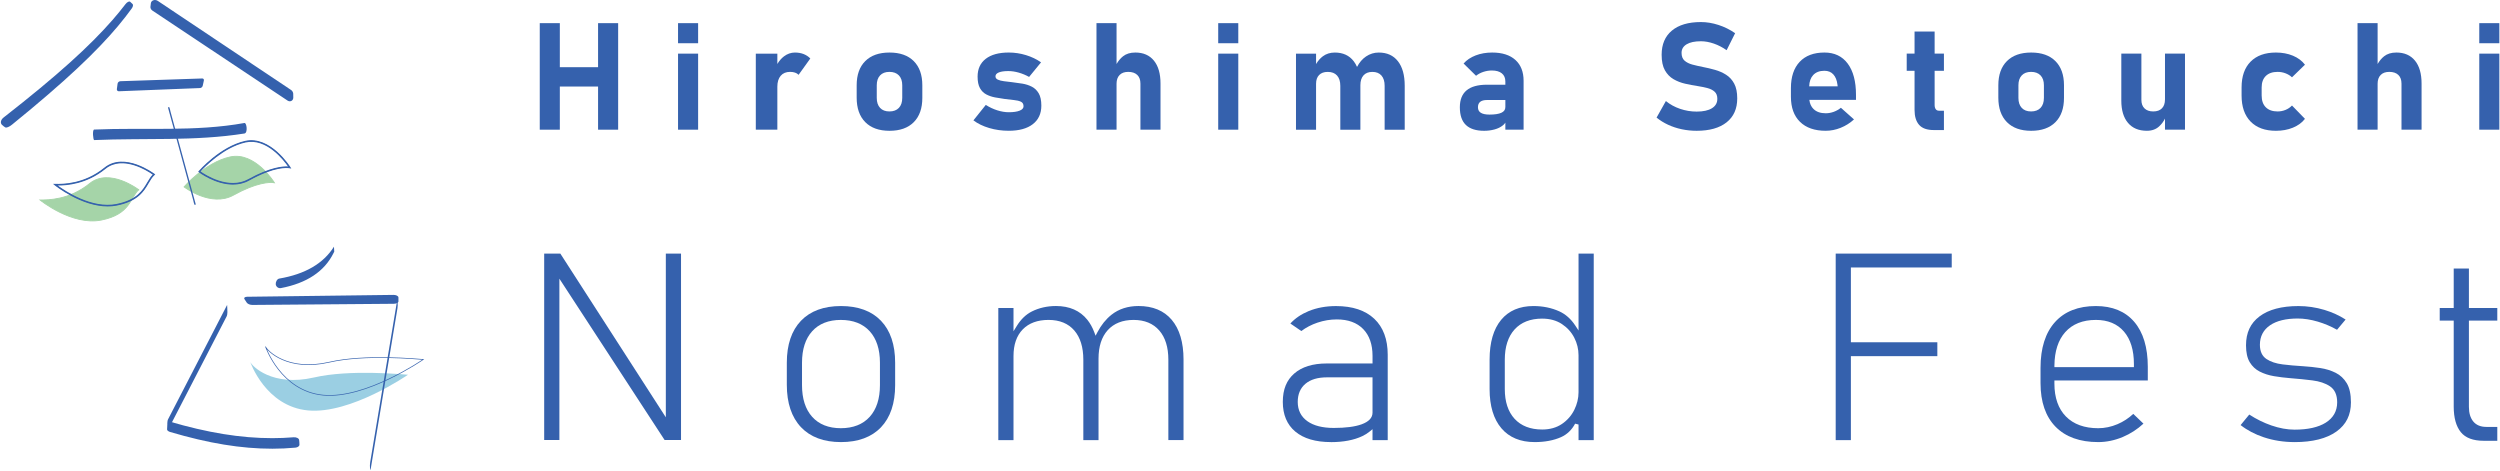 <?xml version="1.0" encoding="UTF-8"?> <svg xmlns="http://www.w3.org/2000/svg" xmlns:xlink="http://www.w3.org/1999/xlink" width="2747px" height="517px" viewBox="0 0 2747 517" version="1.1"><title>logo-and-name</title><desc>Created with Sketch.</desc><defs></defs><g id="Page-1" stroke="none" stroke-width="1" fill="none" fill-rule="evenodd"><g id="logo-and-name"><g id="Group" transform="translate(593, 24)" fill-rule="nonzero" fill="#3561AD"><g><polygon id="Shape" points="64.16 49.83 22.14 49.83 22.14 1.44 0.08 1.44 0.08 118.5 22.14 118.5 22.14 71.08 64.16 71.08 64.16 118.5 86.22 118.5 86.22 1.44 64.16 1.44"></polygon><rect id="Rectangle-path" x="152.03" y="34.93" width="22.06" height="83.57"></rect><rect id="Rectangle-path" x="152.03" y="1.44" width="22.06" height="22.06"></rect><path d="M280.56,33.73 C276.16,33.73 272.12,35.13 268.44,37.92 C265.6,40.07 263.18,42.87 261.15,46.31 L261.15,34.94 L237.48,34.94 L237.48,118.51 L261.15,118.51 L261.15,71.25 C261.15,66.15 262.37,62.17 264.81,59.29 C267.25,56.42 270.7,54.98 275.16,54.98 C277.2,54.98 279.01,55.25 280.59,55.79 C282.17,56.33 283.47,57.13 284.49,58.21 L297.37,40.26 C295.28,38.11 292.82,36.49 290,35.39 C287.18,34.29 284.03,33.74 280.54,33.74 L280.56,33.73 Z" id="Shape"></path><path d="M384.38,33.73 C372.89,33.73 364.01,36.87 357.73,43.15 C351.45,49.43 348.31,58.29 348.31,69.72 L348.31,83.33 C348.31,94.87 351.45,103.82 357.73,110.18 C364.01,116.54 372.89,119.72 384.38,119.72 C395.87,119.72 404.75,116.57 411.03,110.26 C417.31,103.95 420.45,95.06 420.45,83.57 L420.45,69.72 C420.45,58.29 417.31,49.43 411.03,43.15 C404.75,36.87 395.87,33.73 384.38,33.73 Z M398.39,83.56 C398.39,88.28 397.15,91.95 394.69,94.55 C392.22,97.15 388.76,98.45 384.3,98.45 C379.84,98.45 376.48,97.15 374.04,94.55 C371.6,91.95 370.38,88.28 370.38,83.56 L370.38,69.71 C370.38,65.04 371.6,61.42 374.04,58.84 C376.48,56.26 379.9,54.98 384.3,54.98 C388.7,54.98 392.22,56.27 394.69,58.84 C397.16,61.42 398.39,65.04 398.39,69.71 L398.39,83.56 Z" id="Shape"></path><path d="M540.72,71.24 C537.58,69.63 534.13,68.52 530.38,67.9 C526.62,67.28 522.89,66.76 519.19,66.33 C515.97,65.96 512.96,65.59 510.17,65.24 C507.38,64.89 505.12,64.31 503.41,63.51 C501.69,62.7 500.83,61.5 500.83,59.89 C500.83,58.01 502.06,56.58 504.53,55.58 C507,54.59 510.46,54.09 514.92,54.09 C518.57,54.09 522.38,54.65 526.35,55.78 C530.32,56.91 534.13,58.49 537.78,60.53 L550.9,44.51 C546.02,41.08 540.47,38.42 534.28,36.54 C528.08,34.66 521.79,33.72 515.4,33.72 C504.5,33.72 496.08,36.03 490.12,40.64 C484.16,45.26 481.18,51.78 481.18,60.2 C481.18,65.51 482.04,69.71 483.76,72.8 C485.48,75.89 487.79,78.19 490.68,79.72 C493.58,81.25 496.78,82.35 500.3,83.02 C503.81,83.69 507.37,84.27 510.97,84.75 C514.51,85.23 517.87,85.62 521.03,85.92 C524.2,86.22 526.76,86.82 528.72,87.73 C530.68,88.64 531.66,90.33 531.66,92.8 C531.66,94.84 530.24,96.44 527.39,97.59 C524.54,98.74 520.55,99.32 515.39,99.32 C511.42,99.32 507.23,98.62 502.83,97.23 C498.43,95.83 494.22,93.85 490.19,91.27 L476.59,108.26 C481.37,111.86 487.15,114.66 493.94,116.67 C500.73,118.68 507.88,119.69 515.4,119.69 C526.78,119.69 535.59,117.27 541.85,112.44 C548.1,107.61 551.23,100.82 551.23,92.07 C551.23,86.33 550.26,81.82 548.33,78.54 C546.4,75.27 543.86,72.82 540.72,71.21 L540.72,71.24 Z" id="Shape"></path><path d="M654.48,33.73 C648.95,33.73 644.46,35.1 641,37.84 C638.31,39.97 635.93,42.81 633.87,46.33 L633.87,1.44 L611.81,1.44 L611.81,118.5 L633.87,118.5 L633.87,68.02 C633.87,63.89 634.98,60.68 637.21,58.4 C639.44,56.12 642.59,54.98 646.67,54.98 C650.96,54.98 654.28,56.09 656.61,58.32 C658.95,60.55 660.11,63.73 660.11,67.86 L660.11,118.5 L682.17,118.5 L682.17,67.78 C682.17,56.94 679.75,48.55 674.92,42.62 C670.09,36.69 663.27,33.72 654.47,33.72 L654.48,33.73 Z" id="Shape"></path><rect id="Rectangle-path" x="745.57" y="34.93" width="22.06" height="83.57"></rect><rect id="Rectangle-path" x="745.57" y="1.44" width="22.06" height="22.06"></rect><path d="M922,33.73 C916.9,33.73 912.23,35.17 907.99,38.04 C903.97,40.76 900.68,44.6 898.11,49.52 C897.1,47.22 895.89,45.13 894.47,43.28 C889.59,36.92 882.66,33.74 873.7,33.74 C868.6,33.74 864.21,35.11 860.54,37.85 C857.67,39.99 855.19,42.83 853.09,46.37 L853.09,34.95 L831.03,34.95 L831.03,118.52 L853.09,118.52 L853.09,68.04 C853.09,63.91 854.2,60.7 856.43,58.42 C858.66,56.14 861.81,55 865.89,55 C870.34,55 873.77,56.33 876.15,58.99 C878.54,61.65 879.73,65.42 879.73,70.3 L879.73,118.52 L901.79,118.52 L901.79,70.21 C901.79,70.01 901.79,69.81 901.79,69.61 L901.79,69.65 C901.79,64.98 902.94,61.37 905.22,58.82 C907.5,56.27 910.76,55 915,55 C919.24,55 922.61,56.33 924.94,58.99 C927.27,61.65 928.44,65.42 928.44,70.3 L928.44,118.52 L950.5,118.52 L950.5,70.21 C950.5,58.62 948.02,49.64 943.05,43.28 C938.08,36.92 931.07,33.74 922,33.74 L922,33.73 Z" id="Shape"></path><path d="M1072.11,41.86 C1066.1,36.44 1057.59,33.73 1046.59,33.73 C1039.93,33.73 1033.87,34.79 1028.39,36.91 C1022.92,39.03 1018.51,42 1015.19,45.81 L1028.88,59.26 C1031.24,57.38 1033.95,55.95 1037.01,54.95 C1040.07,53.96 1043.15,53.46 1046.27,53.46 C1050.99,53.46 1054.64,54.51 1057.22,56.6 C1059.8,58.69 1061.08,61.67 1061.08,65.54 L1061.08,69.08 L1040.87,69.08 C1030.94,69.08 1023.49,71.13 1018.53,75.24 C1013.57,79.35 1011.08,85.56 1011.08,93.88 C1011.08,102.63 1013.31,109.12 1017.76,113.36 C1022.22,117.6 1028.9,119.72 1037.81,119.72 C1041.73,119.72 1045.52,119.22 1049.2,118.23 C1052.88,117.24 1055.97,115.71 1058.5,113.64 C1059.56,112.78 1060.41,111.81 1061.08,110.75 L1061.08,118.51 L1081.13,118.51 L1081.13,64.81 C1081.13,54.94 1078.12,47.29 1072.11,41.87 L1072.11,41.86 Z M1056.73,99.9 C1053.83,101.24 1049.46,101.91 1043.61,101.91 C1039.42,101.91 1036.27,101.25 1034.15,99.94 C1032.03,98.63 1030.97,96.6 1030.97,93.86 C1030.97,91.12 1031.8,89.18 1033.47,87.86 C1035.13,86.55 1037.63,85.89 1040.96,85.89 L1061.09,85.89 L1061.09,93.62 C1061.09,96.47 1059.64,98.56 1056.74,99.9 L1056.73,99.9 Z" id="Shape"></path><path d="M1303.73,58.2 C1300.03,55.84 1295.95,54.03 1291.49,52.77 C1287.03,51.51 1282.55,50.45 1278.05,49.59 C1273.97,48.78 1270.16,47.91 1266.62,46.97 C1263.08,46.03 1260.21,44.59 1258,42.66 C1255.8,40.73 1254.7,37.88 1254.7,34.13 L1254.7,34.05 C1254.7,30.02 1256.55,26.9 1260.26,24.67 C1263.96,22.44 1269.2,21.33 1275.96,21.33 C1280.47,21.33 1285.18,22.18 1290.09,23.87 C1295,25.56 1299.71,27.99 1304.22,31.16 L1313.56,12.48 C1307.92,8.56 1301.83,5.54 1295.28,3.42 C1288.73,1.3 1282.29,0.24 1275.96,0.24 C1262.22,0.24 1251.59,3.37 1244.08,9.62 C1236.57,15.87 1232.81,24.71 1232.81,36.15 L1232.81,36.23 C1232.81,43.32 1234,48.98 1236.39,53.22 C1238.78,57.46 1241.93,60.72 1245.85,63 C1249.77,65.28 1254.06,66.94 1258.73,67.99 C1263.4,69.04 1268.01,69.91 1272.58,70.61 C1276.39,71.2 1279.92,71.93 1283.17,72.78 C1286.42,73.64 1289.03,74.97 1291.02,76.77 C1293.01,78.57 1294,81.16 1294,84.54 L1294,84.62 C1294,89.08 1292.01,92.52 1288.04,94.96 C1284.07,97.4 1278.49,98.62 1271.29,98.62 C1265.06,98.62 1259,97.61 1253.09,95.6 C1247.19,93.59 1241.98,90.73 1237.47,87.03 L1227.24,105.22 C1231,108.28 1235.21,110.9 1239.88,113.07 C1244.55,115.24 1249.55,116.89 1254.89,118.02 C1260.23,119.15 1265.69,119.71 1271.27,119.71 C1285.44,119.71 1296.41,116.61 1304.2,110.41 C1311.98,104.21 1315.87,95.48 1315.87,84.2 L1315.87,84.04 C1315.87,77.44 1314.77,72.07 1312.57,67.94 C1310.37,63.81 1307.42,60.56 1303.71,58.2 L1303.73,58.2 Z" id="Shape"></path><path d="M1411.65,33.73 C1399.95,33.73 1390.89,37.14 1384.48,43.95 C1378.07,50.77 1374.86,60.4 1374.86,72.85 L1374.86,82.27 C1374.86,94.18 1378.2,103.4 1384.88,109.92 C1391.56,116.44 1400.97,119.7 1413.1,119.7 C1418.63,119.7 1424.1,118.61 1429.52,116.44 C1434.94,114.27 1439.82,111.19 1444.17,107.22 L1429.76,94.42 C1427.4,96.35 1424.77,97.84 1421.87,98.89 C1418.97,99.94 1416.05,100.46 1413.1,100.46 C1407.36,100.46 1402.89,98.9 1399.7,95.79 C1397.12,93.28 1395.61,89.91 1395.11,85.73 L1446.36,85.73 L1446.36,80.26 C1446.36,65.5 1443.34,54.05 1437.3,45.92 C1431.26,37.79 1422.71,33.72 1411.66,33.72 L1411.65,33.73 Z M1394.94,70.84 C1395.12,65.59 1396.56,61.48 1399.29,58.52 C1402.21,55.35 1406.33,53.77 1411.65,53.77 C1415.78,53.77 1419.06,55.1 1421.47,57.76 C1423.88,60.42 1425.39,64.13 1425.98,68.91 L1426.22,70.84 L1394.94,70.84 L1394.94,70.84 Z" id="Shape"></path><path d="M1532.77,10.62 L1510.71,10.62 L1510.71,34.93 L1502.09,34.93 L1502.09,53.77 L1510.71,53.77 L1510.71,96.76 C1510.71,103.9 1512.37,109.37 1515.7,113.18 C1519.03,116.99 1524.42,118.9 1531.88,118.9 L1542.99,118.9 L1542.99,97.65 L1537.52,97.65 C1535.96,97.65 1534.78,97.09 1533.98,95.96 C1533.17,94.83 1532.77,93.28 1532.77,91.29 L1532.77,53.77 L1542.99,53.77 L1542.99,34.93 L1532.77,34.93 L1532.77,10.62 Z" id="Shape"></path><path d="M1638.84,33.73 C1627.35,33.73 1618.47,36.87 1612.19,43.15 C1605.91,49.43 1602.77,58.29 1602.77,69.72 L1602.77,83.33 C1602.77,94.87 1605.91,103.82 1612.19,110.18 C1618.47,116.54 1627.35,119.72 1638.84,119.72 C1650.33,119.72 1659.21,116.57 1665.49,110.26 C1671.77,103.95 1674.91,95.06 1674.91,83.57 L1674.91,69.72 C1674.91,58.29 1671.77,49.43 1665.49,43.15 C1659.21,36.87 1650.33,33.73 1638.84,33.73 Z M1652.85,83.56 C1652.85,88.28 1651.61,91.95 1649.15,94.55 C1646.68,97.15 1643.22,98.45 1638.76,98.45 C1634.3,98.45 1630.94,97.15 1628.5,94.55 C1626.06,91.95 1624.84,88.28 1624.84,83.56 L1624.84,69.71 C1624.84,65.04 1626.06,61.42 1628.5,58.84 C1630.94,56.26 1634.36,54.98 1638.76,54.98 C1643.16,54.98 1646.68,56.27 1649.15,58.84 C1651.62,61.42 1652.85,65.04 1652.85,69.71 L1652.85,83.56 Z" id="Shape"></path><path d="M1785.88,85.25 C1785.88,89.49 1784.77,92.75 1782.54,95.03 C1780.31,97.31 1777.13,98.45 1773,98.45 C1768.87,98.45 1765.66,97.34 1763.38,95.11 C1761.1,92.88 1759.96,89.76 1759.96,85.73 L1759.96,34.93 L1737.9,34.93 L1737.9,86.54 C1737.9,97.06 1740.34,105.22 1745.23,111.01 C1750.11,116.81 1757.04,119.7 1766,119.7 C1771.58,119.7 1776.13,118.04 1779.65,114.71 C1782.36,112.14 1784.44,109.33 1785.89,106.28 L1785.89,118.49 L1807.87,118.49 L1807.87,34.93 L1785.89,34.93 L1785.89,85.25 L1785.88,85.25 Z" id="Shape"></path><path d="M1896.7,59.45 C1899.76,56.47 1904.08,54.98 1909.66,54.98 C1912.67,54.98 1915.55,55.5 1918.31,56.55 C1921.07,57.6 1923.45,59.06 1925.44,60.94 L1939.69,47.09 C1936.42,42.8 1932,39.5 1926.45,37.19 C1920.89,34.88 1914.68,33.73 1907.81,33.73 C1895.84,33.73 1886.56,37.07 1879.95,43.75 C1873.35,50.43 1870.05,59.87 1870.05,72.05 L1870.05,80.99 C1870.05,93.28 1873.35,102.81 1879.95,109.57 C1886.55,116.33 1895.84,119.71 1907.81,119.71 C1914.68,119.71 1920.89,118.57 1926.45,116.29 C1932.01,114.01 1936.42,110.78 1939.69,106.59 L1925.44,91.94 C1923.45,94.03 1921.08,95.64 1918.31,96.77 C1915.55,97.9 1912.66,98.46 1909.66,98.46 C1904.08,98.46 1899.76,96.94 1896.7,93.91 C1893.64,90.88 1892.11,86.57 1892.11,80.99 L1892.11,72.05 C1892.11,66.63 1893.64,62.43 1896.7,59.45 Z" id="Shape"></path><path d="M2040.13,33.73 C2034.6,33.73 2030.11,35.1 2026.65,37.84 C2023.96,39.97 2021.58,42.81 2019.52,46.33 L2019.52,1.44 L1997.46,1.44 L1997.46,118.5 L2019.52,118.5 L2019.52,68.02 C2019.52,63.89 2020.63,60.68 2022.86,58.4 C2025.09,56.12 2028.24,54.98 2032.32,54.98 C2036.61,54.98 2039.93,56.09 2042.26,58.32 C2044.6,60.55 2045.76,63.73 2045.76,67.86 L2045.76,118.5 L2067.82,118.5 L2067.82,67.78 C2067.82,56.94 2065.4,48.55 2060.57,42.62 C2055.74,36.69 2048.92,33.72 2040.12,33.72 L2040.13,33.73 Z" id="Shape"></path><rect id="Rectangle-path" x="2131.22" y="34.93" width="22.06" height="83.57"></rect><rect id="Rectangle-path" x="2131.22" y="1.44" width="22.06" height="22.06"></rect></g><polygon id="Shape" points="137.26 459.47 21.65 282.21 21.65 459.47 4.95 459.47 4.95 254.65 22.7 254.65 138.61 434.55 138.61 254.65 155.31 254.65 155.31 459.47"></polygon><path d="M331.07,461.77 C312.19,461.77 297.4,456.25 287.11,445.37 C276.79,434.45 271.56,418.79 271.56,398.81 L271.56,374.52 C271.56,354.74 276.79,339.25 287.1,328.48 C297.39,317.73 312.18,312.28 331.07,312.28 C349.96,312.28 364.75,317.73 375.04,328.48 C385.36,339.26 390.58,354.75 390.58,374.52 L390.58,399.24 C390.58,419.12 385.35,434.68 375.03,445.5 C364.74,456.29 349.95,461.77 331.06,461.77 L331.07,461.77 Z M330.92,327.53 C317.46,327.53 306.85,331.72 299.4,339.98 C292,348.18 288.25,359.8 288.25,374.52 L288.25,399.24 C288.25,414.06 292,425.75 299.4,433.99 C306.85,442.3 317.46,446.51 330.92,446.51 C344.38,446.51 355.16,442.3 362.66,433.99 C370.11,425.74 373.88,414.05 373.88,399.24 L373.88,374.52 C373.88,359.8 370.1,348.18 362.65,339.98 C355.15,331.72 344.47,327.54 330.92,327.54 L330.92,327.53 Z" id="Shape"></path><path d="M690.79,459.61 L690.79,371.21 C690.79,357.55 687.43,346.76 680.81,339.14 C674.12,331.43 664.62,327.53 652.57,327.53 C640.52,327.53 630.87,331.33 624.13,338.83 C617.45,346.26 614.06,356.76 614.06,370.03 L614.05,370.03 C614.05,370.03 614.06,371.06 614.06,371.06 L614.06,459.6 L597.36,459.6 L597.36,371.2 C597.36,357.55 594.03,346.76 587.46,339.14 C580.81,331.43 571.29,327.52 559.14,327.52 C546.99,327.52 537.5,331.04 530.76,337.97 C524.04,344.89 520.64,354.71 520.64,367.17 L520.64,459.59 L503.94,459.59 L503.94,314.41 L520.64,314.41 L520.64,340 L524.34,334.02 C528.81,326.79 534.32,321.5 540.71,318.29 C548.67,314.28 557.63,312.25 567.33,312.25 C582.14,312.25 593.73,317.34 601.77,327.38 C604.83,331.2 607.35,335.7 609.26,340.74 L610.83,344.9 L612.9,340.97 C617.04,333.08 622.24,326.64 628.35,321.81 C636.38,315.47 646.36,312.25 658.01,312.25 C673.7,312.25 685.98,317.35 694.5,327.42 C703.1,337.59 707.46,352.26 707.46,371.04 L707.46,459.58 L690.76,459.58 L690.79,459.61 Z" id="Shape"></path><path d="M869.45,461.77 C852.58,461.77 839.38,457.87 830.21,450.17 C821.15,442.56 816.55,431.61 816.55,417.64 C816.55,403.67 820.77,393.73 829.09,386.45 C837.49,379.1 849.52,375.38 864.85,375.38 L915.14,375.38 L915.14,367.06 C915.14,354.5 911.69,344.58 904.87,337.57 C898.04,330.54 888.3,326.98 875.91,326.98 C868.73,326.98 861.55,328.18 854.57,330.54 C848.08,332.73 842.14,335.82 836.89,339.74 L824.85,331.48 C830.08,325.75 836.84,321.16 844.97,317.83 C853.93,314.16 864.05,312.31 875.04,312.31 C893.11,312.31 907.25,317.01 917.07,326.28 C926.86,335.52 931.82,348.82 931.82,365.79 L931.82,459.65 L915.12,459.65 L915.12,447.58 L911.85,450.26 C909.56,452.14 906.87,453.82 903.85,455.25 C899.39,457.37 894.21,459.01 888.45,460.12 C882.66,461.24 876.26,461.81 869.43,461.81 L869.45,461.77 Z M864.99,390.63 C854.97,390.63 847.07,392.99 841.5,397.63 C835.83,402.37 832.95,409.1 832.95,417.63 C832.95,426.71 836.55,433.86 843.64,438.88 C850.51,443.75 860.25,446.22 872.6,446.22 C885.61,446.22 895.9,444.87 903.18,442.22 C911.11,439.33 915.13,435.02 915.13,429.42 L915.13,390.63 L864.99,390.63 L864.99,390.63 Z" id="Shape"></path><path d="M1093.36,461.77 C1077.66,461.77 1065.36,456.69 1056.8,446.66 C1048.15,436.54 1043.77,422.04 1043.77,403.55 L1043.77,371.07 C1043.77,352.29 1048.04,337.61 1056.46,327.44 C1064.79,317.38 1076.72,312.28 1091.93,312.28 C1102.32,312.28 1111.91,314.25 1120.42,318.13 C1127.29,321.27 1133.14,326.47 1137.83,333.58 L1141.5,339.15 L1141.5,254.65 L1158.2,254.65 L1158.2,459.61 L1141.5,459.61 L1141.5,442.46 L1137.74,441.52 C1134.07,448.4 1128.85,453.39 1122.24,456.34 C1114.15,459.94 1104.44,461.77 1093.37,461.77 L1093.36,461.77 Z M1101.56,326.09 C1088.57,326.09 1078.36,330.11 1071.19,338.03 C1064.08,345.9 1060.47,357.06 1060.47,371.21 L1060.47,403.55 C1060.47,417.42 1064.08,428.39 1071.2,436.16 C1078.37,443.98 1088.58,447.95 1101.56,447.95 C1109.98,447.95 1117.27,445.9 1123.23,441.86 C1129.14,437.85 1133.72,432.64 1136.83,426.36 C1139.92,420.12 1141.49,413.6 1141.49,407 L1141.49,366.33 C1141.49,359.63 1139.92,353.15 1136.81,347.09 C1133.7,341.01 1129.12,335.95 1123.2,332.04 C1117.23,328.1 1109.95,326.1 1101.54,326.1 L1101.56,326.09 Z" id="Shape"></path><polygon id="Shape" points="1424.06 459.61 1424.06 254.65 1551.56 254.65 1551.56 269.9 1440.75 269.9 1440.75 352.08 1535.75 352.08 1535.75 367.34 1440.75 367.34 1440.75 459.61"></polygon><path d="M1712.52,461.77 C1692.39,461.77 1676.62,456.1 1665.66,444.91 C1654.69,433.71 1649.13,417.57 1649.13,396.94 L1649.13,380.13 C1649.13,358.51 1654.49,341.6 1665.07,329.87 C1675.59,318.2 1690.69,312.28 1709.93,312.28 C1728.01,312.28 1742.18,318.09 1752.03,329.55 C1761.96,341.1 1767,357.73 1767,378.98 L1767,394.08 L1664.38,394.08 L1664.38,397.52 C1664.38,412.94 1668.63,425.09 1677.03,433.63 C1685.43,442.18 1697.37,446.52 1712.52,446.52 C1719.66,446.52 1726.81,445.02 1733.78,442.05 C1740.15,439.34 1745.95,435.55 1751.04,430.77 L1762.22,441.49 C1755.51,447.7 1747.92,452.61 1739.62,456.11 C1730.71,459.87 1721.59,461.77 1712.52,461.77 L1712.52,461.77 Z M1709.93,327.53 C1695.51,327.53 1684.18,332.06 1676.24,340.99 C1668.57,349.63 1664.59,361.86 1664.4,377.36 L1664.38,379.38 L1751.74,379.38 L1751.74,375.94 C1751.74,360.77 1748.07,348.8 1740.84,340.36 C1733.53,331.84 1723.13,327.52 1709.93,327.52 L1709.93,327.53 Z" id="Shape"></path><path d="M1928.25,461.77 C1916.35,461.77 1904.99,459.99 1894.46,456.48 C1884.68,453.22 1876.12,448.71 1868.98,443.08 L1878.49,431.51 C1886.28,436.57 1894.42,440.58 1902.73,443.46 C1911.62,446.54 1920.21,448.1 1928.25,448.1 C1942.84,448.1 1954.34,445.53 1962.44,440.47 C1970.83,435.22 1975.09,427.68 1975.09,418.08 C1975.09,409.94 1972.42,404.01 1967.16,400.47 C1962.23,397.15 1955.72,394.96 1947.83,393.97 C1940.26,393.02 1932.03,392.19 1923.38,391.52 C1917.47,391.05 1911.48,390.31 1905.59,389.32 C1899.88,388.35 1894.61,386.65 1889.93,384.26 C1885.4,381.95 1881.73,378.5 1879.02,374.01 C1876.3,369.51 1874.92,363.26 1874.92,355.43 C1874.92,341.59 1879.76,331.21 1889.72,323.68 C1899.72,316.13 1914.13,312.3 1932.56,312.3 C1942.19,312.3 1951.79,313.72 1961.09,316.52 C1969.61,319.09 1977.43,322.65 1984.35,327.11 L1974.93,338.35 C1968.17,334.56 1961.1,331.57 1953.9,329.44 C1946.13,327.14 1938.66,325.98 1931.7,325.98 C1918.8,325.98 1908.61,328.47 1901.4,333.37 C1893.95,338.44 1890.18,345.66 1890.18,354.86 C1890.18,362.06 1892.63,367.34 1897.47,370.54 C1901.97,373.52 1907.89,375.49 1915.07,376.39 C1921.98,377.26 1929.62,377.93 1937.76,378.41 C1943.91,378.79 1950.21,379.46 1956.48,380.4 C1962.62,381.32 1968.34,383.1 1973.49,385.67 C1978.48,388.17 1982.56,392 1985.61,397.05 C1988.66,402.13 1990.21,409.2 1990.21,418.08 C1990.21,431.99 1985.01,442.48 1974.3,450.16 C1963.54,457.87 1948.04,461.79 1928.26,461.79 L1928.25,461.77 Z" id="Shape"></path><path d="M2136.06,460.33 C2124.48,460.33 2116.04,457.15 2110.96,450.87 C2105.77,444.47 2103.14,435.03 2103.14,422.81 L2103.14,328.26 L2087.76,328.26 L2087.76,314.44 L2103.14,314.44 L2103.14,271.04 L2119.84,271.04 L2119.84,314.44 L2151.03,314.44 L2151.03,328.26 L2119.84,328.26 L2119.84,423.1 C2119.84,429.87 2121.44,435.25 2124.61,439.1 C2127.87,443.07 2132.7,445.08 2138.95,445.08 L2151.03,445.08 L2151.03,460.34 L2136.07,460.34 L2136.06,460.33 Z" id="Shape"></path></g><g id="Group-2"><path d="M274.92,397.57 C276.66,402.15 299.12,425.34 345,414.77 C384.46,405.68 442.03,411.37 448.3,411.76 C448.3,411.76 385.41,455.33 338.52,450.99 C291.63,446.65 274.92,397.57 274.92,397.57 Z" id="Shape" fill="#9BCFE3" fill-rule="nonzero"></path><g id="Group" transform="translate(44, 171)" stroke="#A5D4A8" fill-rule="nonzero" fill="#A5D4A8"><path d="M257.5,29.79 C252.38,28.85 237.73,29.43 212.48,43.42 C187.88,57.06 158.26,34.35 158.26,34.35 C158.26,34.35 181.3,7.61 208.75,1.47 C236.2,-4.68 257.5,29.79 257.5,29.79 Z" id="Shape"></path><path d="M108.39,37.51 C99,45.97 99.47,64.43 67.25,70.82 C35.03,77.2 0,48.74 0,48.74 C9.06,48.87 32.34,48.66 54.49,30.69 C76.33,12.97 108.39,37.52 108.39,37.52 L108.39,37.51 Z" id="Shape"></path></g><path d="M436.24,330.88 C432.91,350.89 429.58,370.9 426.25,390.91 C420.97,422.63 415.69,454.36 410.41,486.08 C409.19,493.42 407.97,500.77 406.74,508.11 C406.41,510.11 406.38,512.25 406.56,514.27 C406.6,514.7 406.95,517.58 407.24,515.88 C410.57,495.87 413.9,475.86 417.23,455.85 C422.51,424.13 427.79,392.4 433.07,360.68 C434.29,353.34 435.51,345.99 436.74,338.65 C437.07,336.65 437.1,334.51 436.92,332.49 C436.88,332.06 436.53,329.18 436.24,330.88 L436.24,330.88 L436.24,330.88 Z" id="Shape" fill="#3561AD" fill-rule="nonzero"></path><path d="M291.7,380.79 C293.44,385.37 315.9,408.56 361.78,397.99 C401.24,388.9 458.81,394.59 465.08,394.98 C465.08,394.98 402.19,438.55 355.3,434.21 C308.41,429.87 291.7,380.79 291.7,380.79 Z" id="Shape" stroke="#3561AD" stroke-width="0.75"></path><path d="M269.33,154.81 C241.91,160.95 218.59,187.72 218.36,187.98 L217.74,188.7 L218.49,189.28 C218.72,189.46 236.49,202.85 255.96,202.85 C261.86,202.85 267.92,201.62 273.69,198.42 C301.66,182.92 315.6,184.43 318.12,184.89 L320.11,185.25 L319.05,183.53 C318.83,183.18 297.07,148.6 269.34,154.8 L269.33,154.81 Z M272.82,196.85 C251.21,208.83 225.2,191.82 220.37,188.42 C224.3,184.1 245.4,162 269.72,156.56 C292.85,151.37 311.86,176.27 316.46,182.9 C311.14,182.55 297.05,183.43 272.82,196.85 L272.82,196.85 Z" id="Shape" fill="#3561AD" fill-rule="nonzero"></path><path d="M114.7,184.21 C92.16,202.51 68.56,202.17 60.79,202.06 L58.2,202.02 L60.21,203.65 C60.53,203.91 89.15,226.85 118.36,226.85 C121.65,226.85 124.95,226.56 128.21,225.91 C151.7,221.26 158.17,210.17 163.37,201.27 C165.35,197.89 167.21,194.69 169.77,192.39 L170.57,191.67 L169.71,191.01 C169.38,190.76 136.82,166.24 114.69,184.2 L114.7,184.21 Z M161.82,200.37 C156.8,208.96 150.55,219.66 127.86,224.15 C100.92,229.5 71.52,209.77 63.48,203.87 C73.3,203.85 95,202.51 115.84,185.6 C134.92,170.12 162.59,188.17 167.78,191.83 C165.43,194.21 163.67,197.22 161.83,200.38 L161.82,200.37 Z" id="Shape" fill="#3561AD" fill-rule="nonzero"></path><path d="M302.98,312.16 C302.82,309.72 304.51,306.49 306.8,306.1 C335.22,301.29 355.4,289.53 366.93,271.08 C366.97,271.48 367,271.79 367.01,271.98 C367.04,272.64 367.08,273.37 367.13,274.13 C367.33,277.34 367.59,275.83 366.43,278.17 C356.45,298.29 337.04,311.18 308.68,316.55 C305.85,317.09 303.16,315.04 302.97,312.16 L302.98,312.16 Z" id="Shape" fill="#3561AD" fill-rule="nonzero"></path><path d="M184.12,472.74 C184.09,472.07 184.05,471.33 184,470.54 C183.8,467.33 183.52,462.92 184.69,460.67 L249.55,335.08 C249.57,335.3 249.59,335.47 249.59,335.59 C249.62,336.26 249.66,337 249.71,337.79 C249.91,341.01 250.19,345.41 249.02,347.66 L184.16,473.26 C184.14,473.04 184.12,472.87 184.12,472.74 L184.12,472.74 Z" id="Shape" fill="#3561AD" fill-rule="nonzero"></path><path d="M271.23,332.67 C270.31,331.39 269.35,329.91 268.59,328.62 C267.78,327.23 269.06,326.12 271.49,326.08 L432.34,324.03 C435.26,323.99 437.68,325.22 437.8,326.77 C437.91,328.2 437.91,329.81 437.81,331.19 C437.71,332.64 435.45,333.78 432.71,333.8 L277.31,335.07 C274.9,335.09 272.21,334.03 271.23,332.66 L271.23,332.67 Z" id="Shape" fill="#3561AD" fill-rule="nonzero"></path><path d="M299.13,493.04 C265.04,493.04 229.27,487.18 186.75,474.61 C184.82,474.04 183.62,472.81 183.69,471.48 C183.8,469.27 184.56,466.22 184.92,464.76 C185.09,464.08 185.24,463.48 185.36,462.95 C228.22,475.55 264.47,481.44 299.13,481.44 L299.13,481.44 C307.02,481.44 314.88,481.12 322.57,480.48 C325.65,480.23 328.45,481.58 328.69,483.5 C328.91,485.21 329.05,487.09 329.04,488.64 C329.03,490.25 327.12,491.64 324.55,491.88 C316.23,492.65 307.7,493.05 299.13,493.05 L299.13,493.05 L299.13,493.04 Z" id="Shape" fill="#3561AD" fill-rule="nonzero"></path><path d="M167.49,11.65 C166.07,10.7 165.23,9.19 165.28,7.66 C165.31,6.71 165.52,5.12 165.79,3.45 C166.29,0.28 170.33,-1.05 173.31,0.94 L319.82,98.87 C321.15,99.76 322.05,101.27 322.19,102.86 C322.28,103.85 322.29,105.52 322.26,107.29 C322.21,110.69 318.83,112.42 315.96,110.51 L167.49,11.65 Z" id="Shape" fill="#3561AD" fill-rule="nonzero"></path><path d="M132.24,89.23 L222.2,86.22 C223.49,86.18 224.3,87.19 224.01,88.5 L222.75,94.23 C222.45,95.57 221.12,96.71 219.8,96.76 L130.65,100.28 C129.23,100.34 128.24,99.3 128.41,97.94 L129.2,91.92 C129.39,90.49 130.76,89.28 132.25,89.23 L132.24,89.23 Z" id="Shape" fill="#3561AD" fill-rule="nonzero"></path><path d="M129.93,28.32 C106.16,56.69 71.83,89.37 13.28,136.9 C10.13,139.45 7.18,140.67 5.79,139.96 C4.86,139.49 3.57,138.44 2.31,137.31 C-0.01,135.22 0.73,131.62 3.98,129.09 C63.51,82.67 98.87,50.29 123.53,22.07 L123.53,22.07 C128.73,16.11 133.55,10.22 137.95,4.47 C139.67,2.22 142,1.08 143.08,1.98 C144.04,2.77 145.03,3.69 145.77,4.54 C146.53,5.41 146.11,7.44 144.75,9.31 C140.27,15.51 135.3,21.88 129.9,28.32 L129.9,28.32 L129.93,28.32 Z" id="Shape" fill="#3561AD" fill-rule="nonzero"></path><g id="Group" transform="translate(60, 154)" stroke="#3561AD" stroke-width="0.75"><path d="M258.28,30.01 C253.16,29.07 238.51,29.65 213.26,43.64 C188.66,57.28 159.04,34.57 159.04,34.57 C159.04,34.57 182.08,7.83 209.53,1.69 C236.98,-4.46 258.28,30.01 258.28,30.01 Z" id="Shape"></path><path d="M109.17,37.73 C99.78,46.19 100.25,64.65 68.03,71.04 C35.81,77.42 0.78,48.96 0.78,48.96 C9.84,49.09 33.12,48.88 55.27,30.91 C77.11,13.19 109.17,37.74 109.17,37.74 L109.17,37.73 Z" id="Shape"></path></g><path d="M103.52,153.91 C158.55,151.5 214.23,155.37 268.62,146.69 C272.53,146.06 271.07,134.7 268.62,135.14 C214.42,144.98 158.55,139.96 103.52,142.36 C101.24,142.46 102.29,153.96 103.52,153.91 L103.52,153.91 L103.52,153.91 Z" id="Shape" fill="#3561AD" fill-rule="nonzero"></path><path d="M184.63,118.33 C185.59,121.86 186.55,125.4 187.52,128.93 C189.83,137.41 192.14,145.9 194.45,154.38 C197.23,164.6 200.02,174.83 202.8,185.05 C205.22,193.93 207.63,202.8 210.05,211.68 C210.84,214.6 211.64,217.52 212.43,220.43 C212.79,221.74 212.97,223.4 213.57,224.63 C213.6,224.68 213.6,224.75 213.62,224.81 C213.77,225.35 215.22,224.97 215.07,224.42 C214.11,220.89 213.15,217.35 212.18,213.82 C209.87,205.34 207.56,196.85 205.25,188.37 C202.47,178.15 199.68,167.92 196.9,157.7 C194.48,148.82 192.07,139.95 189.65,131.07 C188.86,128.15 188.06,125.23 187.27,122.32 C186.91,121.01 186.73,119.35 186.13,118.12 C186.1,118.07 186.1,118 186.08,117.94 C185.93,117.4 184.48,117.78 184.63,118.33 L184.63,118.33 L184.63,118.33 Z" id="Shape" fill="#3561AD" fill-rule="nonzero"></path></g></g></g></svg> 